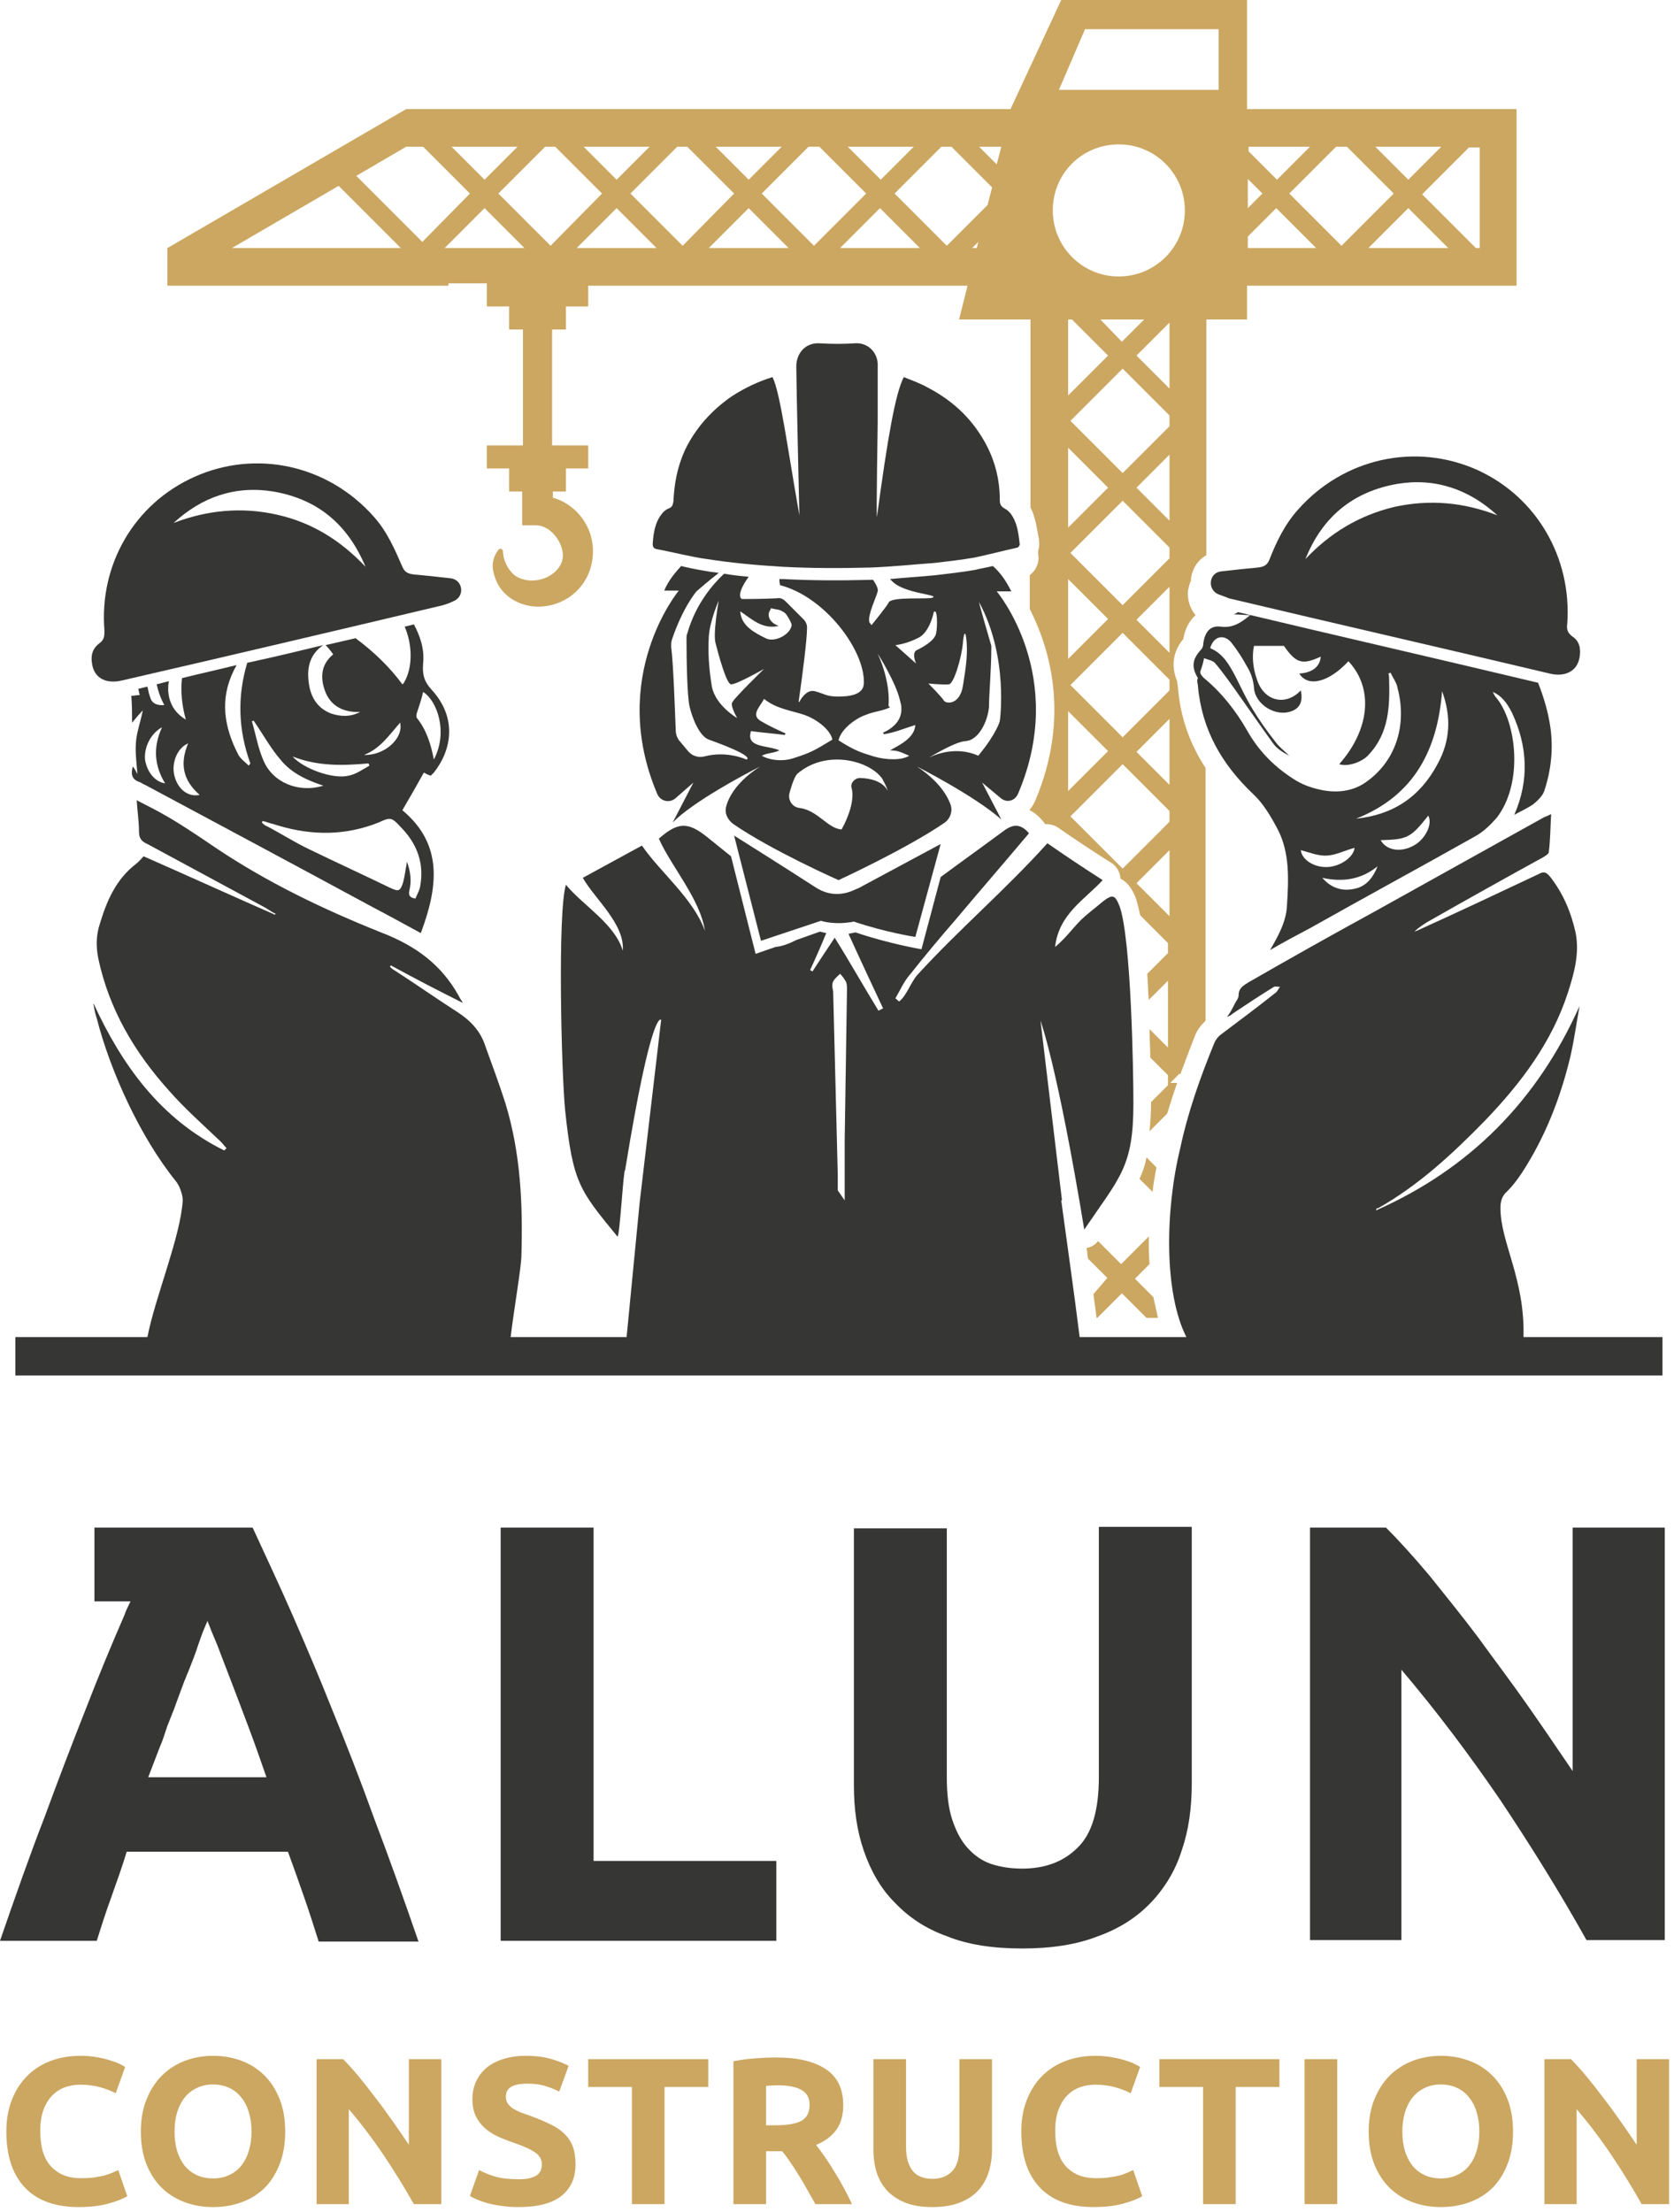 <?xml version="1.0" encoding="UTF-8"?> <svg xmlns="http://www.w3.org/2000/svg" width="218" height="288" viewBox="0 0 218 288" fill="none"> <path d="M43.3 222.71C41.6 218.41 39.8 214.21 38.1 210.31C36.4 206.41 34.6 202.61 32.9 198.91H12.3V208.51H17C16.7 209.11 16.4 209.71 16.2 210.31C14.5 214.21 12.8 218.31 11.1 222.71C9.4 227.01 7.6 231.71 5.8 236.61C3.9 241.51 2 246.91 0 252.71H12.6C13.2 250.81 13.8 248.91 14.5 247.01C15.2 245.01 15.9 243.11 16.5 241.11H37.5C38.2 243.01 38.9 245.01 39.6 247.01C40.3 249.01 40.9 250.91 41.5 252.81H54.5C52.5 247.01 50.6 241.71 48.7 236.71C46.9 231.71 45.1 227.11 43.3 222.71V222.71ZM19.3 231.41C19.8 230.11 20.3 228.81 20.8 227.51C21.2 226.61 21.5 225.61 21.8 224.71C22.1 224.01 22.3 223.41 22.6 222.71C23.1 221.31 23.6 220.01 24 218.91C24.2 218.51 24.3 218.11 24.5 217.71C25 216.41 25.5 215.21 25.8 214.21C26.1 213.31 26.4 212.51 26.7 211.81C26.8 211.61 26.9 211.31 27 211.11V211.01C27.3 211.81 27.7 212.81 28.3 214.21C28.8 215.51 29.4 217.11 30.1 218.91C30.8 220.71 31.5 222.61 32.3 224.71C33.1 226.81 33.9 229.11 34.7 231.41H19.3V231.41Z" fill="#363635"></path> <path d="M77.3 198.91H65.2V252.71H101.1V242.31H77.3V198.91V198.91Z" fill="#363635"></path> <path d="M143.1 231.41C143.1 235.71 142.2 238.81 140.3 240.61C138.5 242.41 136.1 243.31 133.1 243.31C131.7 243.31 130.3 243.11 129.1 242.71C127.9 242.31 126.9 241.61 126 240.61C125.1 239.61 124.5 238.41 124 236.91C123.5 235.41 123.3 233.51 123.3 231.41V199.01H111.2V232.41C111.2 235.61 111.6 238.41 112.5 241.01C113.4 243.61 114.7 245.91 116.5 247.71C118.3 249.61 120.5 251.11 123.3 252.11C126 253.21 129.3 253.71 133.1 253.71C136.9 253.71 140.2 253.21 143 252.11C145.8 251.11 148.1 249.61 149.9 247.71C151.7 245.81 153.1 243.51 153.9 240.91C154.8 238.31 155.2 235.41 155.2 232.21V198.81H143.1V231.41V231.41Z" fill="#363635"></path> <path d="M204.8 198.91V230.61C202.9 227.81 201 225.01 198.9 222.01C196.8 219.01 194.6 216.11 192.5 213.21C190.4 210.41 188.2 207.71 186.2 205.21C184.1 202.71 182.2 200.61 180.5 198.91H170.6V252.61H182.5V217.41C187 222.71 191.3 228.41 195.4 234.41C199.4 240.41 203.2 246.51 206.6 252.61H216.8V198.91H204.8V198.91Z" fill="#363635"></path> <path d="M10.251 287.381C7.182 287.381 4.839 286.528 3.223 284.821C1.625 283.113 0.826 280.689 0.826 277.547C0.826 275.985 1.071 274.596 1.561 273.379C2.052 272.144 2.724 271.109 3.577 270.273C4.431 269.42 5.448 268.775 6.628 268.339C7.809 267.903 9.089 267.685 10.469 267.685C11.268 267.685 11.995 267.749 12.649 267.876C13.303 267.985 13.875 268.121 14.365 268.285C14.855 268.43 15.264 268.584 15.591 268.748C15.918 268.911 16.154 269.038 16.299 269.129L15.073 272.562C14.492 272.253 13.811 271.99 13.03 271.772C12.267 271.554 11.396 271.445 10.415 271.445C9.761 271.445 9.116 271.554 8.481 271.772C7.863 271.99 7.309 272.344 6.819 272.834C6.347 273.306 5.965 273.924 5.675 274.687C5.384 275.449 5.239 276.376 5.239 277.465C5.239 278.337 5.33 279.154 5.511 279.917C5.711 280.662 6.02 281.306 6.438 281.851C6.873 282.396 7.436 282.832 8.127 283.159C8.817 283.468 9.652 283.622 10.633 283.622C11.25 283.622 11.804 283.586 12.295 283.513C12.785 283.44 13.221 283.359 13.602 283.268C13.984 283.159 14.32 283.041 14.61 282.914C14.901 282.787 15.164 282.668 15.4 282.56L16.572 285.965C15.972 286.328 15.128 286.655 14.038 286.946C12.948 287.236 11.686 287.381 10.251 287.381V287.381ZM22.73 277.547C22.73 278.473 22.839 279.309 23.057 280.053C23.293 280.798 23.62 281.443 24.037 281.987C24.473 282.514 25 282.923 25.617 283.213C26.235 283.504 26.943 283.649 27.742 283.649C28.523 283.649 29.222 283.504 29.84 283.213C30.475 282.923 31.002 282.514 31.42 281.987C31.856 281.443 32.183 280.798 32.401 280.053C32.637 279.309 32.755 278.473 32.755 277.547C32.755 276.621 32.637 275.785 32.401 275.041C32.183 274.278 31.856 273.633 31.42 273.107C31.002 272.562 30.475 272.144 29.84 271.853C29.222 271.563 28.523 271.417 27.742 271.417C26.943 271.417 26.235 271.572 25.617 271.881C25 272.171 24.473 272.589 24.037 273.134C23.62 273.66 23.293 274.305 23.057 275.068C22.839 275.813 22.73 276.639 22.73 277.547ZM37.141 277.547C37.141 279.163 36.896 280.589 36.405 281.824C35.933 283.041 35.279 284.067 34.444 284.902C33.608 285.72 32.609 286.337 31.447 286.755C30.303 287.173 29.068 287.381 27.742 287.381C26.453 287.381 25.236 287.173 24.092 286.755C22.948 286.337 21.949 285.72 21.095 284.902C20.241 284.067 19.57 283.041 19.079 281.824C18.589 280.589 18.344 279.163 18.344 277.547C18.344 275.931 18.598 274.514 19.106 273.297C19.615 272.062 20.296 271.027 21.15 270.192C22.021 269.356 23.02 268.73 24.146 268.312C25.29 267.894 26.489 267.685 27.742 267.685C29.032 267.685 30.248 267.894 31.393 268.312C32.537 268.73 33.536 269.356 34.389 270.192C35.243 271.027 35.915 272.062 36.405 273.297C36.896 274.514 37.141 275.931 37.141 277.547V277.547ZM53.896 287C52.679 284.839 51.362 282.705 49.946 280.598C48.529 278.491 47.022 276.503 45.423 274.632V287H41.228V268.121H44.688C45.287 268.721 45.95 269.456 46.677 270.328C47.403 271.2 48.139 272.135 48.883 273.134C49.646 274.114 50.4 275.141 51.144 276.212C51.889 277.265 52.588 278.283 53.242 279.263V268.121H57.464V287H53.896V287ZM67.513 283.758C68.112 283.758 68.603 283.713 68.984 283.622C69.384 283.513 69.701 283.377 69.937 283.213C70.174 283.032 70.337 282.823 70.428 282.587C70.519 282.351 70.564 282.087 70.564 281.797C70.564 281.179 70.273 280.671 69.692 280.271C69.111 279.853 68.112 279.409 66.696 278.936C66.078 278.718 65.461 278.473 64.843 278.201C64.226 277.91 63.672 277.556 63.181 277.138C62.691 276.702 62.292 276.185 61.983 275.586C61.674 274.968 61.52 274.223 61.52 273.352C61.52 272.48 61.683 271.699 62.01 271.009C62.337 270.301 62.8 269.701 63.399 269.211C63.999 268.721 64.725 268.348 65.579 268.094C66.432 267.822 67.395 267.685 68.466 267.685C69.738 267.685 70.836 267.822 71.763 268.094C72.689 268.366 73.452 268.666 74.051 268.993L72.825 272.344C72.298 272.071 71.708 271.835 71.054 271.635C70.419 271.417 69.647 271.309 68.739 271.309C67.722 271.309 66.986 271.454 66.532 271.744C66.096 272.017 65.878 272.444 65.878 273.025C65.878 273.37 65.96 273.66 66.124 273.897C66.287 274.133 66.514 274.351 66.805 274.55C67.113 274.732 67.458 274.904 67.84 275.068C68.239 275.213 68.675 275.368 69.147 275.531C70.128 275.894 70.982 276.258 71.708 276.621C72.435 276.966 73.034 277.374 73.506 277.847C73.997 278.319 74.36 278.873 74.596 279.508C74.832 280.144 74.95 280.916 74.95 281.824C74.95 283.586 74.333 284.957 73.098 285.938C71.863 286.9 70.001 287.381 67.513 287.381C66.678 287.381 65.924 287.327 65.252 287.218C64.58 287.127 63.981 287.009 63.454 286.864C62.945 286.718 62.5 286.564 62.119 286.401C61.756 286.237 61.447 286.083 61.193 285.938L62.391 282.56C62.954 282.868 63.645 283.15 64.462 283.404C65.297 283.64 66.314 283.758 67.513 283.758V283.758ZM92.235 268.121V271.744H86.542V287H82.292V271.744H76.598V268.121H92.235ZM101.041 267.903C103.875 267.903 106.045 268.412 107.552 269.429C109.06 270.428 109.813 271.99 109.813 274.114C109.813 275.44 109.505 276.521 108.887 277.356C108.288 278.174 107.416 278.818 106.272 279.29C106.653 279.763 107.053 280.308 107.471 280.925C107.888 281.524 108.297 282.16 108.696 282.832C109.114 283.486 109.514 284.176 109.895 284.902C110.277 285.611 110.631 286.31 110.958 287H106.19C105.845 286.383 105.491 285.756 105.128 285.12C104.783 284.485 104.419 283.867 104.038 283.268C103.675 282.668 103.312 282.105 102.948 281.579C102.585 281.034 102.222 280.544 101.859 280.108H99.761V287H95.511V268.394C96.437 268.212 97.391 268.085 98.372 268.012C99.371 267.94 100.26 267.903 101.041 267.903V267.903ZM101.287 271.526C100.978 271.526 100.696 271.536 100.442 271.554C100.206 271.572 99.979 271.59 99.761 271.608V276.73H100.96C102.558 276.73 103.702 276.53 104.392 276.13C105.082 275.731 105.427 275.05 105.427 274.087C105.427 273.161 105.073 272.507 104.365 272.126C103.675 271.726 102.649 271.526 101.287 271.526V271.526ZM121.396 287.381C120.07 287.381 118.926 287.2 117.964 286.837C117.001 286.455 116.202 285.938 115.566 285.284C114.949 284.612 114.486 283.822 114.177 282.914C113.886 281.987 113.741 280.97 113.741 279.863V268.121H117.991V279.508C117.991 280.271 118.073 280.925 118.236 281.47C118.418 281.997 118.654 282.432 118.944 282.777C119.253 283.104 119.616 283.34 120.034 283.486C120.47 283.631 120.942 283.704 121.451 283.704C122.486 283.704 123.321 283.386 123.957 282.75C124.611 282.115 124.938 281.034 124.938 279.508V268.121H129.187V279.863C129.187 280.97 129.033 281.987 128.724 282.914C128.416 283.84 127.943 284.639 127.308 285.311C126.672 285.965 125.864 286.473 124.883 286.837C123.902 287.2 122.74 287.381 121.396 287.381ZM142.428 287.381C139.359 287.381 137.016 286.528 135.4 284.821C133.801 283.113 133.002 280.689 133.002 277.547C133.002 275.985 133.247 274.596 133.738 273.379C134.228 272.144 134.9 271.109 135.754 270.273C136.607 269.42 137.624 268.775 138.805 268.339C139.985 267.903 141.266 267.685 142.646 267.685C143.445 267.685 144.171 267.749 144.825 267.876C145.479 267.985 146.051 268.121 146.542 268.285C147.032 268.43 147.441 268.584 147.767 268.748C148.094 268.911 148.33 269.038 148.476 269.129L147.25 272.562C146.669 272.253 145.988 271.99 145.207 271.772C144.444 271.554 143.572 271.445 142.591 271.445C141.938 271.445 141.293 271.554 140.657 271.772C140.04 271.99 139.486 272.344 138.995 272.834C138.523 273.306 138.142 273.924 137.851 274.687C137.561 275.449 137.415 276.376 137.415 277.465C137.415 278.337 137.506 279.154 137.688 279.917C137.888 280.662 138.196 281.306 138.614 281.851C139.05 282.396 139.613 282.832 140.303 283.159C140.993 283.468 141.829 283.622 142.809 283.622C143.427 283.622 143.981 283.586 144.471 283.513C144.962 283.44 145.397 283.359 145.779 283.268C146.16 283.159 146.496 283.041 146.787 282.914C147.077 282.787 147.341 282.668 147.577 282.56L148.748 285.965C148.149 286.328 147.304 286.655 146.215 286.946C145.125 287.236 143.863 287.381 142.428 287.381V287.381ZM166.617 268.121V271.744H160.923V287H156.674V271.744H150.98V268.121H166.617V268.121ZM169.893 268.121H174.143V287H169.893V268.121ZM182.626 277.547C182.626 278.473 182.735 279.309 182.953 280.053C183.189 280.798 183.516 281.443 183.934 281.987C184.37 282.514 184.896 282.923 185.514 283.213C186.131 283.504 186.84 283.649 187.639 283.649C188.42 283.649 189.119 283.504 189.736 283.213C190.372 282.923 190.899 282.514 191.316 281.987C191.752 281.443 192.079 280.798 192.297 280.053C192.533 279.309 192.651 278.473 192.651 277.547C192.651 276.621 192.533 275.785 192.297 275.041C192.079 274.278 191.752 273.633 191.316 273.107C190.899 272.562 190.372 272.144 189.736 271.853C189.119 271.563 188.42 271.417 187.639 271.417C186.84 271.417 186.131 271.572 185.514 271.881C184.896 272.171 184.37 272.589 183.934 273.134C183.516 273.66 183.189 274.305 182.953 275.068C182.735 275.813 182.626 276.639 182.626 277.547ZM197.037 277.547C197.037 279.163 196.792 280.589 196.302 281.824C195.829 283.041 195.176 284.067 194.34 284.902C193.505 285.72 192.506 286.337 191.344 286.755C190.199 287.173 188.964 287.381 187.639 287.381C186.349 287.381 185.132 287.173 183.988 286.755C182.844 286.337 181.845 285.72 180.992 284.902C180.138 284.067 179.466 283.041 178.976 281.824C178.485 280.589 178.24 279.163 178.24 277.547C178.24 275.931 178.494 274.514 179.003 273.297C179.511 272.062 180.192 271.027 181.046 270.192C181.918 269.356 182.917 268.73 184.043 268.312C185.187 267.894 186.386 267.685 187.639 267.685C188.928 267.685 190.145 267.894 191.289 268.312C192.433 268.73 193.432 269.356 194.286 270.192C195.139 271.027 195.811 272.062 196.302 273.297C196.792 274.514 197.037 275.931 197.037 277.547V277.547ZM213.792 287C212.575 284.839 211.259 282.705 209.842 280.598C208.426 278.491 206.918 276.503 205.32 274.632V287H201.125V268.121H204.584C205.184 268.721 205.847 269.456 206.573 270.328C207.3 271.2 208.035 272.135 208.78 273.134C209.542 274.114 210.296 275.141 211.041 276.212C211.785 277.265 212.485 278.283 213.138 279.263V268.121H217.361V287H213.792V287Z" fill="#CCA761"></path> <path d="M148.399 153.5L150.099 155.2C150.199 154.1 150.399 153.1 150.599 152L149.299 150.7C149.099 151.8 148.799 152.6 148.399 153.5V153.5Z" fill="#CCA761"></path> <path d="M142.4 168.5C142.5 169.5 142.7 170.6 142.8 171.6H142.9L146.1 168.4L149.3 171.6H150.8C150.6 170.7 150.4 169.8 150.2 168.9L147.8 166.5L149.7 164.6C149.6 163.4 149.6 162.2 149.6 161L146 164.6L143 161.6C142.6 162.1 142.1 162.4 141.5 162.5C141.6 163 141.6 163.5 141.7 163.9L144.2 166.4L142.4 168.5V168.5Z" fill="#CCA761"></path> <path d="M58.4 36.9H63.4V39.9H66.3V42.9H68.1V58H63.4V61H66.3V64H68V68.4H69.8C71.6 68.4 73.2 70.4 73.3 72.2C73.4 74.7 69.9 76.5 67.3 75.1C66.3 74.5 65.5 73 65.5 71.8C65.5 71.5 65.1 71.3 64.9 71.6C64 72.8 64 74 64.5 75.3C65.1 77.1 67 78.9 70 79C73.3 79 76.2 76.9 77 73.6C78 69.5 75.5 65.8 72 64.8V64H73.7V61H76.6V58H71.9V42.9H73.7V39.9H76.6V37.2H126L124.9 41.6H134.2V66.1C134.4 66.5 134.6 66.9 134.7 67.4C135 68.3 135.1 69.3 135.3 70.2V70.5C135.4 70.9 135.3 71.3 135.2 71.7C135.2 71.8 135.2 71.9 135.2 71.9V72.2C135.4 73.2 134.9 74.3 134.1 74.9V79.3C136.6 84.2 139.5 93.2 134.8 104.3C134.6 104.7 134.4 105.1 134.1 105.4V105.5C134.7 105.8 135.3 106.3 135.8 106.9C135.9 107 136 107.2 136.1 107.3C136.7 107.3 137.2 107.4 137.7 107.7C140 109.3 142.4 110.9 144.8 112.4C145.4 112.8 145.8 113.5 145.9 114.2C145.9 114.3 145.9 114.4 145.9 114.4C147.1 115 147.6 116.2 147.9 116.9C148.1 117.5 148.3 118.3 148.5 119.2L152.1 122.8V124.1L149.4 126.8C149.5 127.9 149.5 129.1 149.6 130.2L152.1 127.7V136.4L149.7 134C149.7 135.3 149.8 136.6 149.8 137.7L152.1 140V141.3L149.9 143.5C149.9 143.6 149.9 143.6 149.9 143.6C149.9 145 149.8 146.2 149.7 147.3L152 145C152.4 143.7 152.8 142.4 153.3 141H152.4L153.6 139.8L153.7 139.9C154.3 138.3 154.9 136.7 155.6 134.9C155.9 134.1 156.4 133.5 157 132.9V100C154.9 96.8 153.7 93.3 153.4 89.5C153.4 89.3 153.3 89 153.3 88.7C152.5 86.8 152.7 84.9 154.1 83.2C154.3 81.9 154.9 80.8 155.7 80.1C155 79.3 154.6 78.1 154.7 76.9C154.8 76.5 154.9 76 155.1 75.6C155.1 75.5 155.1 75.4 155.1 75.3C155.3 74 156 72.9 157.1 72.3V41.6H162.4V37.2H197.5V14.2H162.4V0H138.2L131.6 14.2H52.9L21.8 32.3V37.2H58.4V36.9V36.9ZM178.2 32.3L183.4 27.1L188.6 32.3H178.2V32.3ZM192.7 19.1V32.3H192.2L185.2 25.3L191.3 19.2H192.7V19.1ZM187.7 19.1L183.4 23.4L179.1 19.1H187.7V19.1ZM175.4 19.1L181.5 25.2L174.7 32L167.9 25.2L174 19.1H175.4V19.1ZM162.5 19.1H170.6L166.3 23.4L162.6 19.7V19.1H162.5V19.1ZM162.5 23.3L164.4 25.2L162.5 27.1V23.3ZM162.5 30.8L166.2 27.1L171.4 32.3H162.5V30.8V30.8ZM144.3 46.3L139.1 51.5V41.6H139.6L144.3 46.3ZM143.3 41.6H149L146.1 44.5L143.3 41.6V41.6ZM152.3 119.3L148 115L152.3 110.7V119.3V119.3ZM152.3 107L146.2 113.1L139.4 106.3L146.2 99.5L152.3 105.6V107V107ZM139.1 103V92.6L144.3 97.8L139.1 103V103ZM152.3 102.2L148 97.9L152.3 93.6V102.2V102.2ZM152.3 89.9L146.2 96L139.4 89.2L146.2 82.4L152.3 88.5V89.9V89.9ZM139.1 85.8V75.4L144.3 80.6L139.1 85.8ZM152.3 85L148 80.7L152.3 76.4V85ZM152.3 72.7L146.2 78.8L139.4 72L146.2 65.2L152.3 71.3V72.7ZM139.1 68.7V58.3L144.3 63.5L139.1 68.7ZM152.3 67.8L148 63.5L152.3 59.2V67.8ZM152.3 55.5L146.2 61.6L139.4 54.8L146.2 48L152.3 54.1V55.5ZM152.3 50.6L148 46.3L152.3 42V50.6ZM141.3 3.8H158.7V11.7H137.9L141.3 3.8ZM145.7 18.8C150.5 18.8 154.3 22.7 154.3 27.4C154.3 32.2 150.4 36 145.7 36C140.9 36 137.1 32.1 137.1 27.4C137.1 22.6 140.9 18.8 145.7 18.8ZM75.1 32.3L80.3 27.1L85.5 32.3H75.1ZM92.3 32.3L97.5 27.1L102.7 32.3H92.3ZM109.4 32.3L114.6 27.1L119.8 32.3H109.4V32.3ZM127.2 32.3H126.6L127.4 31.5L127.2 32.3V32.3ZM130.4 19.1L129.8 21.4L127.5 19.1H130.4ZM123.9 19.1L129.2 24.4L128.6 26.7L123.3 32L116.5 25.2L122.6 19.1H123.9V19.1ZM119 19.1L114.7 23.4L110.4 19.1H119ZM106.7 19.1L112.8 25.2L106 32L99.2 25.2L105.3 19.1H106.7V19.1ZM101.8 19.1L97.5 23.4L93.2 19.1H101.8ZM89.5 19.1L95.6 25.2L88.9 32L82.1 25.2L88.2 19.1H89.5V19.1ZM84.6 19.1L80.3 23.4L76 19.1H84.6ZM72.3 19.1L78.4 25.2L71.7 32L64.9 25.2L71 19.1H72.3V19.1ZM67.4 19.1L63.1 23.4L58.8 19.1H67.4ZM30.2 32.3L44.1 24.2L52.2 32.3H30.2ZM46.4 22.9L52.9 19.1H55.1L61.2 25.2L55 31.5L46.4 22.9V22.9ZM63.1 27.1L68.3 32.3H57.9L63.1 27.1V27.1Z" fill="#CCA761"></path> <path d="M198.4 174.1C198.6 166.5 195.4 161.8 195.4 157.3C195.4 156.4 195.6 155.7 196.3 155.1C197 154.4 197.6 153.6 198.2 152.7C201.2 148.1 203.2 143 204.5 137.6C205 135.4 205.3 133.2 205.7 131C200.2 143.3 191.4 152.2 179.2 157.6C179.2 157.4 179.3 157.3 179.5 157.3C184.8 154.3 189.2 150.2 193.4 145.9C198.1 141 202.1 135.7 204.2 129.2C205 126.7 205.7 124.2 205.2 121.5C204.6 118.8 203.6 116.4 201.9 114.2C201.4 113.6 201.1 113.4 200.4 113.8C195.1 116.3 189.8 118.8 184.5 121.2C184.4 121.2 184.3 121.3 184.2 121.3C184.7 120.8 185.2 120.5 185.8 120.1C190.9 117.2 195.9 114.4 201 111.6C201.3 111.4 201.7 111.2 201.7 110.9C201.9 109.3 201.9 107.7 202 106C201.6 106.2 201.4 106.3 201.1 106.4C193.7 110.5 186.4 114.6 179 118.7C173.5 121.7 168 124.8 162.6 127.9C162 128.3 161.3 128.6 161.3 129.6C161.3 130 161 130.3 160.8 130.7C160.5 131.3 160.2 131.9 159.8 132.4C160.1 132.3 160.3 132.2 160.5 132C162.3 130.8 164.1 129.6 165.9 128.5C166.1 128.4 166.4 128.5 166.7 128.5C166.5 128.7 166.4 129 166.2 129.2C163.8 131.1 161.4 132.9 159 134.7C158.6 135 158.3 135.4 158.1 135.9C156.3 140.3 154.7 144.8 153.7 149.5C151.7 157.7 151.6 168.4 154.5 174.1H140.6C139.8 167.7 138.9 161.5 138.2 156.3H138.3L135.5 132.9C135.5 132.9 137.7 138.8 141.2 160.1C145.8 153.3 147.6 152 147.6 143.7C147.6 139.3 147.3 122.2 145.8 118C145.2 116.5 144.9 116.4 143.6 117.4C142.3 118.5 142.6 118.2 141.3 119.3C140 120.4 139 122 137.4 123.3C137.9 119 141.2 117.2 143.6 114.6C141.1 113 138.7 111.4 136.4 109.8C130.9 115.9 124.9 121 119.5 126.9C118.6 127.9 118.1 129.6 117.1 130.4C116.9 130.3 116.8 130.1 116.6 130C117.2 129 117.7 127.8 118.5 126.9C120.4 124.5 122.4 122.1 124.4 119.8C127.6 116 130.8 112.3 134 108.5C132.9 107.2 131.9 107.3 130.7 108.2C128 110.2 125.2 112.2 122.5 114.2L120 123.6C120 123.6 115.8 122.9 111.4 121.4C111.1 121.5 110.8 121.5 110.5 121.6C112 124.9 113.5 128.1 115 131.3C114.8 131.4 114.6 131.5 114.4 131.6C112.5 128.5 110.7 125.3 108.7 122.1C107.7 123.6 106.7 125.1 105.8 126.5C105.7 126.4 105.6 126.4 105.5 126.3C106.2 124.8 106.9 123.2 107.6 121.5C107.1 121.4 106.8 121.3 106.8 121.3L103.7 122.4C102.9 122.8 102 123.2 101 123.3L98.4 124.2L95.2 111.5C94.2 110.7 93.1 109.8 92.1 109C89.6 107 88.3 107 85.8 109.2C87.4 112.8 91.2 117.1 91.8 121.2C90.3 117 85.9 113.5 83.6 110.1C81 111.5 78.5 112.9 75.9 114.3C77.4 117 81.4 120.3 81.1 123.8C80.1 120.3 75.8 117.8 73.7 115.2C72.6 118.7 73.1 139.6 73.6 144.6C74.6 154.1 75.5 155 80.4 161C80.7 161.3 81.2 152 81.4 152.4C84.9 130.9 86.1 132.8 86.1 132.8L83.3 156.6L81.6 174.1H66.5C66.9 170.7 67.9 164.9 67.9 163.5C68.1 156.8 67.8 150.1 65.8 143.6C65 141.1 64.1 138.7 63.2 136.2C62.6 134.3 61.3 132.9 59.6 131.8C56.8 130 54.1 128.1 51.3 126.3C51.1 126.2 50.9 126 50.8 125.9C50.8 125.8 50.9 125.7 50.9 125.7C54 127.4 57.1 129 60.3 130.6C60.1 130.3 59.9 130 59.7 129.6C57.5 125.7 54.3 123.2 49.6 121.4C42.1 118.4 34.8 114.9 28.1 110.4C22.1 106.3 20.9 105.8 17.8 104.2C17.9 105.7 18.1 107 18.1 108.3C18.1 109.2 18.5 109.6 19.2 109.9L34.2 118C34.8 118.3 35.3 118.7 35.9 119L35.8 119.1C30.1 116.6 24.4 114 18.7 111.5C18.4 111.8 18.1 112.2 17.7 112.5C15.1 114.5 13.9 117.3 13 120.3C12.5 121.8 12.5 123.3 12.8 124.8C14.2 131.4 17.5 137 22 142C24.1 144.4 26.5 146.5 28.8 148.7C29 148.9 29.2 149.2 29.5 149.5C29.4 149.6 29.3 149.7 29.2 149.8C20.9 145.7 15.9 138.7 12.2 130.7C12.2 130.8 12.1 130.8 12.2 130.9C12.3 131.5 12.4 132 12.6 132.6C14.4 139.6 18.3 148.1 22.9 153.8C23.4 154.4 23.8 155.6 23.8 156.3C23.5 161.1 20.2 168.9 19.2 174.1H2V179.1H216.5V174.1H198.4V174.1ZM110 148.5V156.3L109.1 155V153C108.9 145 108.7 137.1 108.5 129.1C108.4 128.6 108.3 128.2 108.5 127.8C108.7 127.4 109.1 127.1 109.4 126.8C109.7 127.1 110 127.5 110.2 127.9C110.3 128.2 110.3 128.5 110.3 128.9C110.2 135.4 110.1 142 110 148.5V148.5Z" fill="#363635"></path> <path d="M106.3 115.6C101.5 112.5 95.6 108.8 95.6 108.8L99.1 122.5L106.9 119.9C106.9 119.9 108.7 120.5 111.2 120C115.3 121.4 119.2 122 119.2 122L122.5 109.9L111.7 115.7C111.6 115.6 109.2 117.4 106.3 115.6V115.6Z" fill="#363635"></path> <path d="M87.9 104L90.3 101.9L87.6 107.1C87.6 107.1 88.1 106.6 88.7 106.1C92.4 103.1 99 99.8 99 99.8C96.2 101.6 95 103.5 94.6 104.9C94.3 105.8 94.7 106.7 95.5 107.3C100.6 110.8 109.2 114.6 109.2 114.6C109.2 114.6 117.9 110.6 122.9 107.2C123.7 106.7 124.1 105.7 123.8 104.8C123.3 103.4 122.1 101.6 119.4 99.8C119.4 99.8 126.9 103.6 130.4 106.7L127.9 101.9L130.3 103.9C131.1 104.6 132.2 104.3 132.6 103.3C139.1 88 129.8 77 129.8 77C129.8 77 129.9 77 131.7 77C131 75.6 130.3 74.6 129.3 73.7C128.5 73.9 127.8 74 127 74.2C125.3 74.5 123.5 74.7 121.8 74.9C119.8 75.1 117.9 75.2 115.9 75.4C116 75.5 116.1 75.6 116.2 75.7C117.8 77.3 122.2 77.4 121.5 77.8C121 78.1 116 77.6 115.7 78.5C115.6 78.8 113.5 81.4 113.5 81.4C113.5 81.4 113.5 81.4 113.2 81C113 80 114.1 77.8 114.3 77C114.4 76.7 114.1 76.1 113.7 75.5C113.6 75.5 113.5 75.5 113.4 75.5C109.6 75.6 105.8 75.6 102 75.4C101.8 75.4 101.7 75.4 101.5 75.4C101.5 75.7 101.5 75.9 101.6 76.2C107.4 77.7 112.6 84.6 112.5 88.9C112.5 90.5 110.6 90.7 109.1 90.7C107.6 90.7 107.3 90.3 106.1 90C104.9 89.7 104.1 91.4 104.1 91.4H104C104.5 87.9 105.1 83.3 105.1 81.7C105.1 81.3 104.9 80.9 104.7 80.7L102.3 78.3C102 78 101.6 77.8 101.2 77.9C99.5 78 96.6 78 96.6 78C96.6 78 95.7 77.6 97.5 75.1C96.4 75 95.4 74.9 94.3 74.7C92.9 76 90.6 78.6 89.5 82.5C89.4 82.7 89.4 82.9 89.4 83.2C89.4 86.2 89.5 90.7 89.8 92C90.1 93.3 91 95.8 92.3 96.3C98.7 98.6 97.2 98.9 97.2 98.9C97.2 98.9 94.7 97.7 91.7 98.5C90.9 98.7 90.1 98.4 89.6 97.8L88.6 96.6C88.2 96.2 88 95.6 88 95.1C87.9 92.8 87.7 86.4 87.4 84.2C87.4 83.9 87.4 83.6 87.5 83.3C88.9 79.1 90.7 77 90.7 77C90.7 77 92.3 75.6 93.6 74.6C93.1 74.5 92.7 74.5 92.2 74.4C91 74.2 89.9 74 88.7 73.7C87.9 74.6 87.1 75.5 86.5 76.9C88.3 76.9 88.4 76.9 88.4 76.9C88.4 76.9 79.1 88.1 85.6 103.4C86 104.3 87.1 104.6 87.9 104V104ZM128.8 91.8C128.8 90.4 129.1 87.1 129.1 84.1C127.4 78.3 127.5 78.4 127.5 78.4C131.4 85.6 130.2 93.9 130.2 93.9C130.2 93.9 129.8 95.5 127.4 98.4C124 96.9 120.9 98.7 120.9 98.7C120.9 98.7 124.3 96.6 125.7 96.5C127.7 96.4 128.8 93.3 128.8 91.8ZM123.6 89.1C124.2 89 125.2 85.8 125.4 83.7C125.5 82.4 125.7 82.2 125.8 82.9C126.1 84.9 125.8 86.8 125.4 89.3C125 91.8 123.2 91.7 122.9 91.2C122.6 90.7 120.9 89 120.9 89C120.9 89 123 89.2 123.6 89.1ZM119.5 83.1C121.1 82.4 121.6 79.7 121.6 79.7C122.1 79.1 122.1 81.6 121.9 82.5C121.7 83.4 120.3 84.2 119.5 84.6C118.6 84.9 119.3 86.4 119.3 86.4L116.6 84C116.6 84 117.9 83.9 119.5 83.1V83.1ZM112.7 93.1C113.9 92.6 114.9 92.6 115.9 92.1C115.8 92 115.7 91.9 115.7 91.9C115.7 91.9 116.1 89.1 114.3 85.1C114.3 85.1 116.7 88.9 117.2 91.2C118 93.7 116.1 94.9 115 95.4C115 95.5 115.1 95.5 115.1 95.6C116.5 95.4 117.9 94.8 119.2 94.4C119.1 96 117.4 96.9 115.9 97.7C117.1 97.7 117.6 98.1 118.4 98.4C117.5 99 115.5 99 113.8 98.5C112.2 98 111.4 97.8 109.2 96.4C109.5 95 111.3 93.6 112.7 93.1V93.1ZM114.9 101.4C115.2 102 115.5 102.5 115.6 103C115.6 103 115.1 101.4 112 101.3C111.3 101.3 110.7 102 110.9 102.6C111.3 104 110.6 106.2 109.6 108C107.8 107.9 106.5 105.5 104.1 105.2C103.2 105.1 102.6 104.2 102.8 103.3C103.1 102.2 103.5 101 103.9 100.7C104.6 100.1 106.3 98.9 109 98.9C111.7 98.9 114 100.1 114.9 101.4ZM104.8 93.1C106.2 93.6 108.1 94.9 108.4 96.3C106.1 97.7 105.6 98 103.4 98.7C102 99.2 100.2 99 99.2 98.4C100 98 100.7 98.1 101.5 97.7C99.9 97 97.1 97.4 97.8 95.2C99.3 95.4 100.7 95.5 102.2 95.7C102.2 95.6 102.3 95.6 102.3 95.5C101.2 95 100.1 94.5 99.1 93.9C97.7 93.1 99 92 99.5 91C101.1 92.3 103 92.5 104.8 93.1V93.1ZM101.4 81.5C100.3 81.1 99.9 80.3 100.2 79.6C100.3 79.5 100.3 79.4 100.4 79.2C101.2 79.4 101.5 79.3 102.2 79.8C102.4 79.9 103.1 81.1 103.1 81.4C102.9 82.7 100.8 83.7 99.7 83.1C98.3 82.4 96.5 81.5 96.4 79.6C97.9 80.6 99.3 82 101.4 81.5V81.5ZM95.4 91.4C95 91.8 96 93.5 96 93.5C96 93.5 93.2 91.9 92.7 89.4C92.3 86.9 92.2 85 92.3 83C92.4 80.9 93.6 78.2 93.6 78.2C93.6 78.2 92.8 82.6 93.2 83.8C93.5 85 94.6 89.1 95.2 89.1C95.8 89.2 99.5 87.1 99.5 87.1C99.5 87.1 95.7 90.8 95.4 91.4V91.4Z" fill="#363635"></path> <path d="M56.1 101L56.5 100.6C58.8 97.7 59.6 93.5 56.2 89.8C55.2 88.7 55 87.8 55.1 86.4C55.3 84.5 54.7 82.8 53.9 81.3C53.5 81.4 53.1 81.5 52.7 81.6C53.7 83.9 53.8 86.9 52.6 88.9C52.6 89 52.5 89 52.4 89.1C50.7 86.8 48.6 84.8 46.3 83.1C45 83.4 43.7 83.7 42.4 84C42.8 84.4 43.1 84.8 43.4 85.2C41.8 86.5 41.7 88.2 42.3 89.9C43 91.9 44.7 92.8 46.9 92.7C45.6 93.4 44.3 93.3 43.1 92.9C41.3 92.2 40.4 90.7 40.2 88.8C39.9 86.6 40.6 85 42.1 84C38.8 84.8 35.5 85.6 32.2 86.3C30.9 90.6 31 95 32.6 99.4C32.5 99.6 32.4 99.6 32.4 99.7C31.9 99.2 31.3 98.8 31 98.2C29.2 94.7 28.6 91.1 30.4 87.4C30.5 87.1 30.7 86.9 30.8 86.6C28.4 87.2 26.1 87.7 23.7 88.3C23.5 90.1 23.7 91.9 24.2 93.7C22.7 92.8 22 91.5 21.9 89.9C21.9 89.5 21.9 89.1 22 88.7C21.5 88.8 20.9 89 20.4 89.1C20.6 90 20.9 90.9 21.4 91.8C20.5 91.9 19.8 91.6 19.6 90.9C19.4 90.4 19.3 89.9 19.2 89.4C18.8 89.5 18.4 89.6 18 89.7C18.1 90 18.1 90.2 18.2 90.5C17.8 90.5 17.5 90.6 17.1 90.6C17.2 91.9 17.2 93 17.2 94.1C17.7 93.5 18.1 93 18.6 92.5C18.3 94 17.8 95.3 17.7 96.7C17.6 98.1 17.8 99.5 17.9 100.8C17.8 100.6 17.6 100.2 17.3 99.8C17 100.8 17.2 101.5 18.1 101.8C18.4 101.9 18.6 102.1 18.9 102.2C28.8 107.5 38.7 112.8 48.5 118.1C50.6 119.2 52.6 120.3 54.8 121.5C57 115.6 57.8 110 52.4 105.5C53.4 103.8 54.3 102.2 55.2 100.6C55.4 100.7 55.7 100.9 56.1 101V101ZM18.9 99C18.7 97.4 19.6 95.5 21.1 94.7C19.9 97.3 20.1 99.7 21.5 102C20.2 101.8 19.2 100.6 18.9 99ZM22.8 101.3C22.2 99.6 23 97.4 24.5 96.8C23.4 99.4 23.8 101.6 26 103.5C24.6 103.8 23.3 102.9 22.8 101.3ZM52.1 94.1C52.6 96.1 50.1 98.4 47.4 98.3C49.5 97.5 50.7 95.7 52.1 94.1ZM48 99.4C48 99.5 48.1 99.6 48.1 99.7C47.2 100.2 46.4 100.8 45.4 101C43.4 101.5 39.5 100.1 38.1 98.5C41.4 99.8 44.7 99.7 48 99.4V99.4ZM33 93.8C34.2 95.5 35.2 97.4 36.6 99C38 100.7 40 101.6 42.1 102.3C38.9 103.3 35.5 101.9 34.3 99C33.6 97.4 33.3 95.6 32.8 93.9C32.9 93.9 33 93.9 33 93.8V93.8ZM54.7 115.5C54.6 116 54.3 116.5 54.1 117C53.3 116.9 53.2 116.5 53.3 116C53.6 114.8 53.5 113.6 53 112.2C52.8 113.3 52.7 114.1 52.5 114.9C52.1 116.1 51.9 116.1 50.8 115.6C47.3 113.9 43.8 112.3 40.3 110.6C38.4 109.7 36.7 108.6 34.8 107.6C34.5 107.5 34.3 107.3 34.1 107.1C34.1 107 34.2 107 34.2 106.9C34.7 107 35.1 107.2 35.6 107.3C39.9 108.7 44.2 108.9 48.5 107.4C48.8 107.3 49 107.2 49.3 107.1C50.8 106.4 51 106.4 52.1 107.6C54.3 109.8 55.3 112.4 54.7 115.5V115.5ZM54.3 92.8C54.6 91.9 54.9 91 55.1 90.1C56.9 91.2 58.4 95.3 56.5 98.9C56.1 96.8 55.5 95 54.3 93.5C54.2 93.4 54.2 93 54.3 92.8Z" fill="#363635"></path> <path d="M156 89.3C156.5 95 159.1 99.5 163.2 103.4C164.5 104.6 165.5 106.3 166.4 108C168 111.1 167.8 114.6 167.6 117.9C167.5 120 166.5 121.8 165.4 123.7C167.3 122.6 169 121.7 170.7 120.8C177.8 116.8 185 112.9 192.1 108.9C193.2 108.3 194.1 107.4 194.9 106.5C198.4 102 197.5 94.1 194.9 90.9C194.7 90.7 194.6 90.5 194.4 90.1C195.4 90.5 196.2 91.4 196.9 92.8C198.9 97.1 199.2 101.5 197.2 106.1C198.1 105.6 199 105.2 199.7 104.7C200.3 104.2 200.9 103.6 201.1 103C202 100.3 202.3 97.5 201.9 94.7C201.6 92.6 201 90.7 200.3 88.9C187.3 85.8 174.2 82.8 161.2 79.7C161.1 79.8 160.9 79.9 160.7 80C161.5 80 162.1 80.1 162.8 80.1C161.6 81.1 160.5 81.8 159 81.6C157.6 81.4 156.9 82.3 156.7 83.8C156.7 84.1 156.6 84.4 156.4 84.6C155.3 85.8 155.1 86.8 156 88.3C155.8 88.7 156 89 156 89.3V89.3ZM169.4 110.7C170.6 111 171.7 111.5 172.9 111.4C174.1 111.3 175.2 110.7 176.4 110.4C176.3 111.6 174.5 112.9 172.7 112.9C170.9 112.9 169.5 111.8 169.4 110.7ZM176.5 115.7C174.9 116.1 173.4 115.7 172.2 114.3C174.9 114.9 177.3 114.5 179.4 112.8C178.8 114.3 177.9 115.4 176.5 115.7V115.7ZM184.1 110.1C182.5 111 180.6 110.8 179.8 109.4C183.3 109.3 183.7 109.1 186 106.2C186.6 107.3 185.6 109.3 184.1 110.1V110.1ZM187.8 90C189 93.3 188.9 96.4 187.2 99.5C184.9 103.8 181.4 106.1 176.6 106.6C184.2 103.6 187.2 97.6 187.8 90ZM156.8 85.7C157.3 85.9 157.9 86 158.2 86.3C159.3 87.6 160.2 88.9 161.2 90.3C162.7 92.4 164.2 94.6 165.8 96.8C166.3 97.5 167.1 98 167.9 98.4C167.3 97.8 166.6 97.3 166.1 96.6C165 95.2 164 93.8 163.1 92.3C162.3 91 161.6 89.5 160.9 88.1C160.1 86.6 159.3 85.1 157.6 84.4C158 82.9 159.3 82.5 160.3 83.6C161.1 84.6 161.8 85.7 162.4 86.8C162.9 87.6 163.2 88.5 163.3 89.5C163.4 91.7 166.1 93.4 168.2 92.6C169.3 92.2 169.7 91.3 169.4 89.9C167.4 92 164.6 91.3 163.7 88.5C163.2 87.1 163 85.6 163.3 84.1H167.2C168.8 86.4 169.6 86.6 172 85.5C171.9 86.8 170.9 87.6 169.2 87.7C170.3 89.5 173 88.9 175.6 86.1C178.9 89.6 178.4 95 174.4 99.5C175.5 99.9 177.5 99.2 178.3 98.2C180.9 95.4 181 91.9 180.9 88.4C180.9 88.2 180.9 87.9 180.8 87.7C180.9 87.7 181 87.6 181.1 87.6C181.4 88.3 181.9 88.9 182 89.6C183.2 94.1 182 99 177.8 101.9C175.9 103.2 173.6 103.3 171.4 102.7C170.2 102.4 169.1 101.9 168.1 101.2C165.7 99.6 163.8 97.6 162.4 95.1C160.9 92.5 159.1 90.2 156.8 88.3C156.6 88.1 156.3 87.8 156.3 87.5C156.5 86.9 156.7 86.3 156.8 85.7V85.7Z" fill="#363635"></path> <path d="M100.6 49.1C101.6 51.1 102.5 58 104.1 67.1C104.1 67.1 103.7 49.9 103.7 47.7C103.7 46 104.9 44.6 106.7 44.7C108.3 44.8 109.9 44.8 111.4 44.7C113.1 44.6 114.4 46 114.3 47.7C114.3 49.9 114.3 52.2 114.3 54.4C114.3 54.6 114.3 54.8 114.3 55C114.3 55 114.1 67.3 114.2 67.3C115.6 57 116.6 51.2 117.7 49.1C118.7 49.5 119.8 49.9 120.7 50.4C123.8 52 126.3 54.2 128.1 57.3C129.5 59.7 130.2 62.3 130.2 65.1C130.2 65.6 130.3 65.9 130.8 66.2C131.6 66.6 132 67.4 132.3 68.2C132.6 69.1 132.7 70 132.8 70.9C132.8 71 132.6 71.3 132.5 71.3C130.7 71.7 128.8 72.2 126.9 72.6C125.2 72.9 123.4 73.1 121.7 73.3C118.9 73.5 116.1 73.8 113.3 73.9C109.5 74 105.7 74 101.9 73.8C98.6 73.6 95.3 73.3 92.1 72.8C89.9 72.5 87.7 71.9 85.5 71.5C85.1 71.4 85 71.2 85 70.8C85.1 69.4 85.3 68 86.2 66.9C86.4 66.6 86.8 66.3 87.1 66.2C87.6 66 87.6 65.7 87.7 65.3C87.8 63 88.2 60.8 89.2 58.6C90.6 55.7 92.7 53.4 95.3 51.6C97 50.5 98.7 49.7 100.6 49.1V49.1Z" fill="#363635"></path> <path d="M158.7 77.4C157.2 76.8 157.4 74.6 159 74.4C160.8 74.2 162.6 74 163.8 73.9C164.6 73.8 165 73.6 165.3 72.9C166.2 70.6 167.3 68.3 169 66.4C175 59.6 184.4 57.6 192.4 61.2C200.1 64.7 204.7 72.6 204.1 81.2C204 81.9 204.1 82.4 204.8 82.9C205.7 83.5 205.9 84.5 205.7 85.6C205.4 87.4 203.8 88.2 201.8 87.7C187.9 84.4 173.9 81.2 160 77.9C159.6 77.7 159.2 77.6 158.7 77.4V77.4ZM182 63C176.2 64 172.2 67.3 170 72.8C173.2 69.4 177 67.1 181.6 66C186.2 65 190.6 65.4 195 67.1C191.3 63.7 186.9 62.2 182 63Z" fill="#363635"></path> <path d="M57.7 78.8C43.8 82.1 29.8 85.4 15.9 88.6C13.8 89.1 12.3 88.3 12 86.5C11.8 85.4 12 84.5 12.9 83.8C13.6 83.3 13.6 82.8 13.6 82.1C12.9 73.5 17.5 65.6 25.3 62.1C33.3 58.5 42.7 60.5 48.7 67.3C50.4 69.2 51.4 71.5 52.4 73.8C52.7 74.5 53.1 74.7 53.9 74.8C55.1 74.9 56.9 75.1 58.7 75.3C60.3 75.5 60.6 77.7 59 78.3C58.4 78.6 58 78.7 57.7 78.8ZM22.6 68.1C27 66.4 31.5 66 36 67C40.6 68 44.4 70.4 47.6 73.8C45.3 68.3 41.4 65 35.6 64C30.6 63.2 26.3 64.7 22.6 68.1Z" fill="#363635"></path> </svg> 